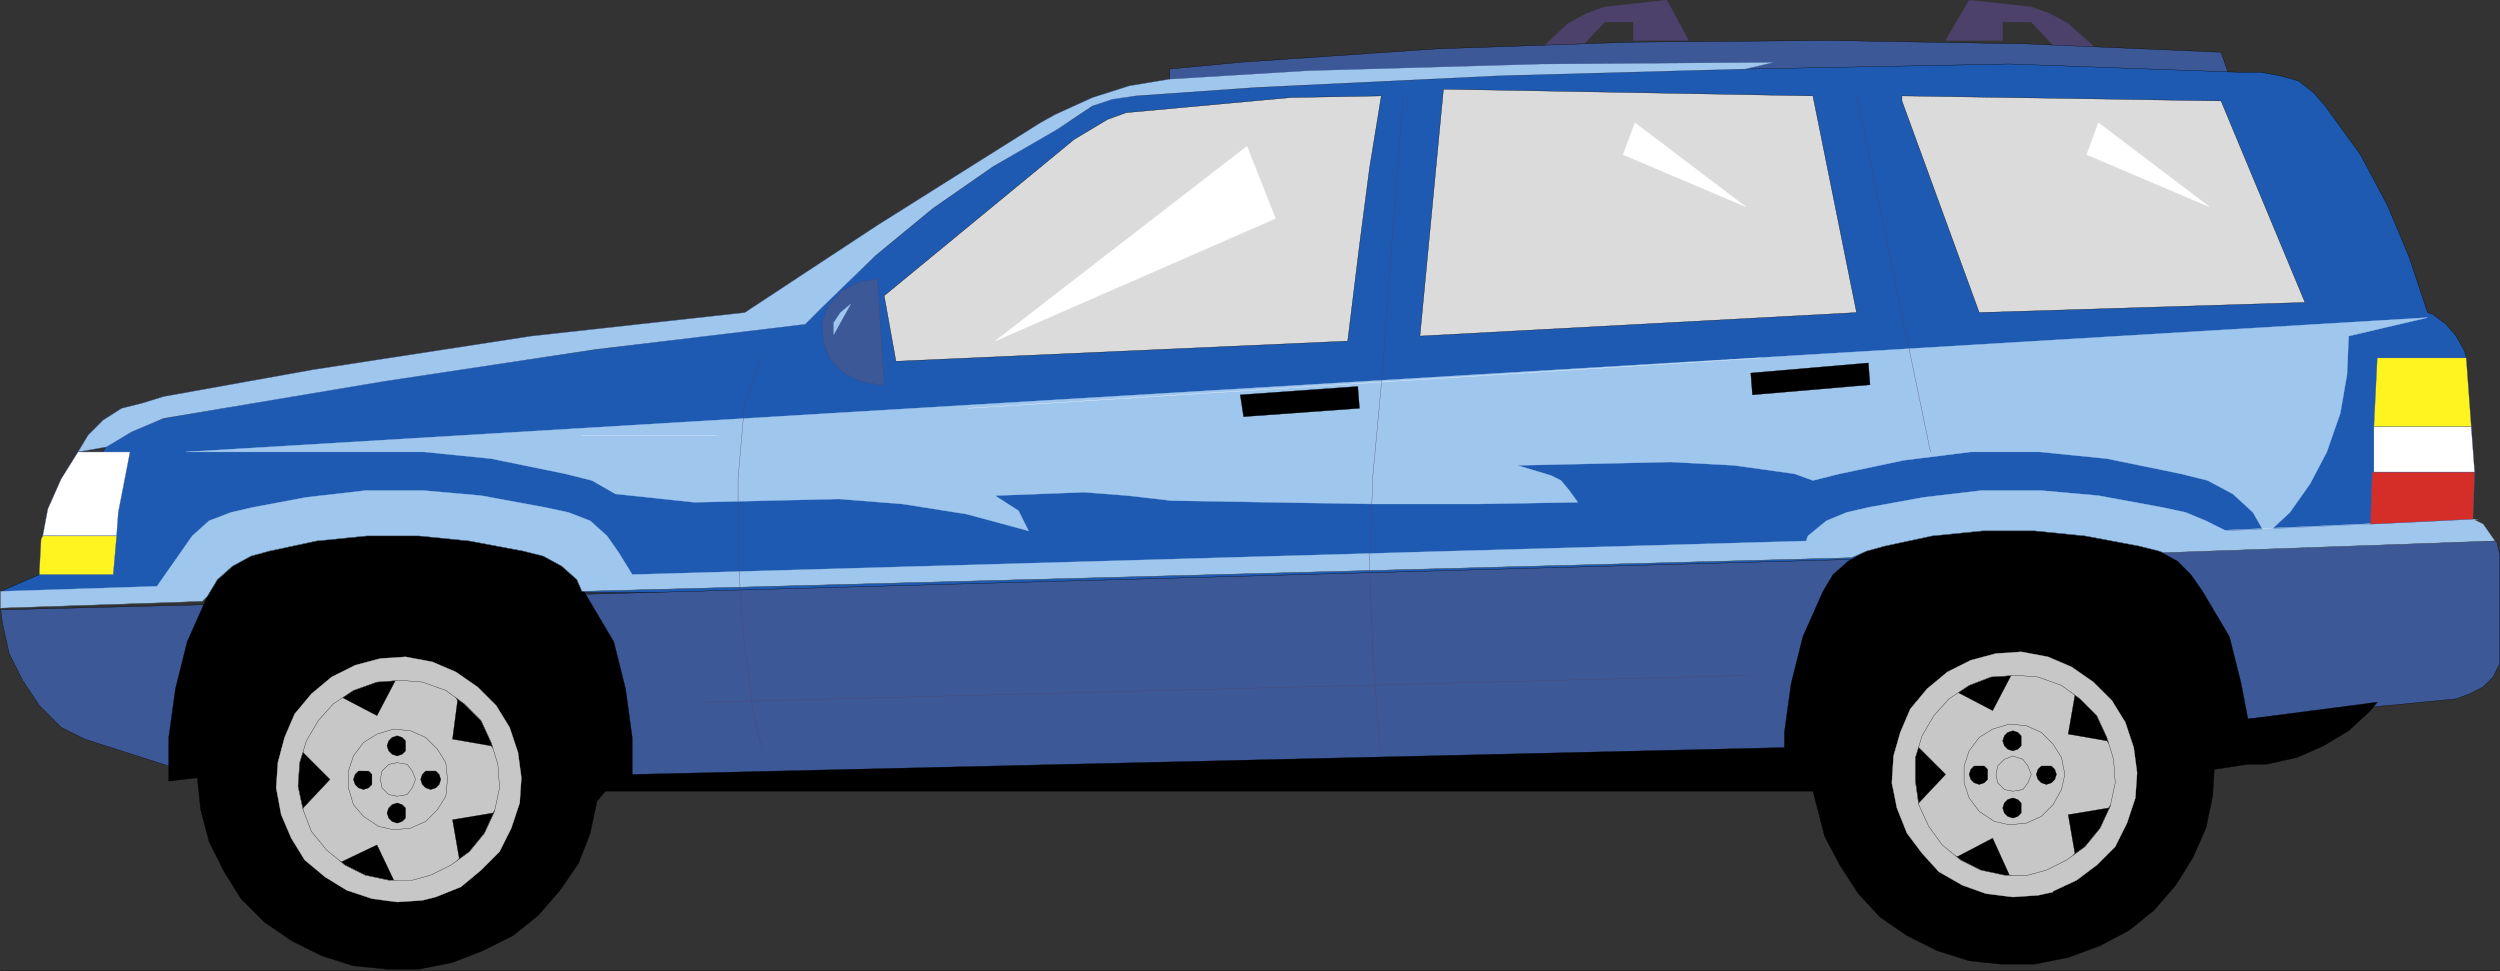 <svg xmlns="http://www.w3.org/2000/svg" width="357.251" height="138.765"><rect width="100%" height="100%" fill="#333333" stroke="none"/><path fill="none" stroke="#000" stroke-miterlimit="10" stroke-width=".045" d="M.108 138.743h357.12"/><path fill="#4c416a" stroke="#4c416a" stroke-miterlimit="10" stroke-width=".045" d="m225.467 7.223 3.84-4.078h4.082v2.637h7.918L238.186.024l-8.88.96-2.64.958-2.637 1.441-4.082 3.84h5.52m68.641 0-3.84-4.078h-4.082v2.637h-8.157l3.36-5.758 8.879.96 2.64.958 2.641 1.441 4.32 3.84h-5.761"/><path fill="#3d5896" stroke="#000" stroke-miterlimit="10" stroke-width=".045" d="m318.826 11.544-1.437-4.079-28.082-1.203-28.078-.48-28.082.242-27.84.96-28.078 1.919-10.082.96v1.68h151.68"/><path fill="#1e5ab1" stroke="#000" stroke-miterlimit="10" stroke-width=".045" d="m287.147 9.145 33.359 1.2h2.64l2.641.48 2.64.719 2.161 1.68 1.68 1.921 5.039 6.957 3.84 7.203 3.12 7.438 2.641 7.922.72.238 1.921 1.441 1.437 1.68 1.2 2.16.242.961.96 23.04v11.038L.109 84.504l5.52-2.402 9.6-18.476 3.598-2.16 4.563-1.684 31.437-5.52 30.243-4.32 30-3.84 2.398-2.398 7.68-7.2 8.16-6.722 8.64-6 9.122-5.52 2.16-1.199 2.879-1.918 2.878-1.203 3.36-.238 17.043-1.2 35.039-1.68 35.039-.96 37.68-.719"/><path fill="#3d5896" stroke="#000" stroke-miterlimit="10" stroke-width=".045" d="m264.588 79.942-235.68 6.48-28.8.723.238 1.918.96 4.32 1.923 3.84 2.398 3.602 3.121 3.117 3.36 1.684 12 3.84 66.238 1.437 164.64-3.84 63.84-4.078 32.16-3.121 1.922-.719 1.918-.96 1.442-1.442.96-1.918V79.223l-.48-1.918-92.16 2.637"/><path fill="#9fc6ec" stroke="#3d5896" stroke-miterlimit="10" stroke-width=".045" d="m249.467 9.864-35.04.96-35.038 1.68-17.043 1.2-3.36.48-2.878.961-2.88 1.918-2.16 1.441-9.12 5.278-8.641 6-8.16 6.722-7.68 7.438-2.398 2.402-30 3.598-30.243 4.562-31.437 5.278-4.563 1.922-3.597 2.16-4.082.719 1.441-2.399 2.16-2.16 2.64-1.68 2.88-.718 3.12-.961 21.36-3.84 31.2-4.801 30.48-3.36 18.96-12.48 23.278-14.64 2.16-1.2 5.282-2.402 5.28-1.68 5.759-.957 19.68-1.203 33.359-.957 33.363-.242-4.082.96"/><path stroke="#000" stroke-miterlimit="10" stroke-width=".045" d="M321.229 109.223h-1.442 4.082l4.317-.96 3.843-1.68 3.598-2.16 3.121-2.88.961-1.199-18.48 2.399-.961-5.04-1.68-6.718-3.84-6.48-1.68-2.403-1.921-1.918-2.641-1.441-2.879-.719-7.68-1.441-7.199-.72h-7.441l-7.2.72-6.718 1.441-2.64.719-2.641 1.441-2.16 1.918-1.442 2.402-2.879 6.48-1.68 6.72-.96 6.96v2.16l-164.641 3.84v-5.28l-.957-6.962-1.68-6.718-3.84-6.48-1.441-2.4-2.16-1.921-2.64-1.438-2.88-.722-7.68-1.438-7.199-.722h-7.441l-7.2.722-6.722 1.438-2.637.722-2.64 1.438-2.16 1.922-1.442 2.398-2.879 6.48-1.68 6.72-.96 6.96v6.243l4.078-.48.48 4.558 1.203 4.558 2.16 4.32 2.399 3.84 3.36 3.36 3.84 2.64 4.32 2.16 4.558 1.442 4.8.48h4.563l4.797-.96 4.32-1.68 4.32-2.16 3.602-2.88 3.121-3.6 2.637-3.84 1.68-4.321.96-4.559 1.2-1.44h172.563l1.68 6.48 2.16 4.082 2.64 4.078 3.117 3.36 3.84 2.64 4.32 2.16 4.563 1.441 4.558.477h4.801l4.801-.957 4.559-1.68 4.078-2.16 3.601-2.883 3.121-3.598 2.399-3.84 1.922-4.32.957-4.562.242-3.84 4.8-.719"/><path fill="#9fc6ec" stroke="#9fc6ec" stroke-miterlimit="10" stroke-width=".045" d="m323.627 76.583 3.602-3.36 2.879-4.078 2.398-4.562 1.922-5.52.96-5.52.24-5.519 11.28-2.64L26.506 64.582h34.082l9.598.96 10.562 2.16 3.84.962 3.36 1.918 11.28 1.199 20.641-.477 9.117.719 9.122 1.441 8.878 2.399-1.437-2.88-3.363-2.16 6.48-.241 6.242-.239 6.239.48 6.242.72 28.797.48h14.64l14.641-.242-1.2-1.68-1.198-1.437-1.442-.723-4.8-1.438 21.84-.48 9.12.48 8.64 1.2 2.642.96 3.84-.96 9.12-1.922 9.598-1.2h9.84l9.602.962 10.558 2.16 3.84.96 3.602 1.919 2.878 2.64 1.922 3.36h-.242"/><path fill="none" stroke="#fff" stroke-miterlimit="10" stroke-width=".045" d="m299.87 76.583 53.519-2.399"/><path fill="#9fc6ec" stroke="#9fc6ec" stroke-miterlimit="10" stroke-width=".045" d="m356.506 77.305-47.277 1.68-.723-.242-2.879-.719-7.68-1.441-7.199-.72h-7.441l-7.2.72-6.718 1.441-2.64.719-2.161.96-181.441 4.801-.72-1.68-2.16-1.921-2.64-1.438-2.879-.722-7.68-1.438-7.199-.722h-7.441l-7.2.722-6.722 1.438-2.637.722-2.64 1.438-2.16 1.922-1.442 2.398-.719.719-28.8.96v-2.398l22.32-.722 3.36-4.797 1.679-2.402 2.402-2.16 3.117-1.2 3.122-.719 7.68-1.44 8.398-.962h8.402l8.16.723 9.121 1.68 3.36.718 3.117 1.2 2.402 2.16 1.68 2.402 1.918 3.117 167.762-4.797.238-.722 2.64-2.16 2.883-1.2 3.117-.719 7.922-1.44 8.16-.962h8.641l8.16.723 9.117 1.68 3.36.718 2.883 1.2 2.879 1.44 36-1.679h-.72l1.438.719 1.68 2.402"/><path fill="#dbdbdb" stroke="#000" stroke-miterlimit="10" stroke-width=".045" d="m271.787 14.422 11.04 30.243 46.562-1.442-12-28.8-45.602-.72v.72m-74.398-.719-1.68 10.32-1.441 11.04-1.68 13.679-64.559 2.883-1.683-9.364 27.121-22.32 2.402-1.438 2.399-1.44 2.64-.962 23.52-2.16 12.96-.238m5.52 34.32 3.36-35.281 52.8.96 6.239 30.962-62.399 3.359"/><path fill="#fff" stroke="#3d5896" stroke-miterlimit="10" stroke-width=".045" d="m6.108 76.583.718-3.84 1.922-4.32 2.399-3.84h7.441l-1.68 8.64-.242 3.36H6.108"/><path fill="#fff420" stroke="#3d5896" stroke-miterlimit="10" stroke-width=".045" d="M16.186 82.102H5.627v-.476l.242-4.563.239-.48h10.558l-.48 5.52"/><path fill="#c7c7c7" stroke="#000" stroke-miterlimit="10" stroke-width=".045" d="m56.268 125.782-2.399-5.04-5.043 2.403-5.757-1.922.238-5.758 3.84-4.082-3.84-3.84-.48-6.238 6-1.68 5.042 2.637 2.637-5.039 5.762-2.16 3.12 5.04-.722 5.523 5.52.957 3.601 4.8-3.36 4.801-5.76.961.96 5.52-3.84 4.558-5.52-1.441"/><path fill="none" stroke="#000" stroke-miterlimit="10" stroke-width=".045" d="m63.947 111.383-.238-2.398-1.203-1.922-1.68-1.68-2.16-.96-2.398-.239-2.399.719-1.922 1.2-1.441 1.921-.719 2.16v2.399l.719 2.402 1.441 1.68 2.16 1.437 2.16.48 2.4-.238 2.16-.96 1.679-1.68 1.203-1.922.238-2.399"/><path stroke="#000" stroke-miterlimit="10" stroke-width=".045" d="M57.947 106.583v-.72l-.48-.48-.719-.238-.719.238-.48.48-.242.72.242.722.48.477.72.242.718-.242.48-.477v-.722m0 9.601v-.719l-.48-.48-.719-.242-.719.242-.48.48-.242.72.242.718.48.48.72.243.718-.243.48-.48v-.719m-6-6h-.718l-.48.48-.243.72.242.718.48.48.72.243.718-.242.48-.48v-1.438l-.48-.48h-.719m9.602-.001h-.723l-.48.48-.238.72.238.718.48.48.723.243.719-.242.48-.48.238-.72-.238-.718-.48-.48h-.719"/><path fill="none" stroke="#000" stroke-miterlimit="10" stroke-width=".045" d="m59.389 111.383-.48-1.199-.723-.96-1.438-.24-1.199.24-.961.96-.242 1.2.242 1.199.961.96 1.2.239 1.437-.238.722-.961.48-1.2"/><path fill="#c7c7c7" stroke="#c7c7c7" stroke-miterlimit="10" stroke-width=".045" d="m61.549 125.063 2.879-1.437 2.64-1.922 2.16-2.64 1.438-3.122.723-3.36-.242-3.359-.961-3.12-1.438-3.118-2.402-2.402-2.637-1.918-3.363-1.2-3.117-.242-3.36.242-3.363 1.2-2.879 1.918-2.16 2.402-1.68 2.879-.96 3.12-.239 3.36.719 3.36 1.199 3.12 2.16 2.641 2.64 2.16 2.88 1.438 3.363.719h3.36l2.64-.719.719 3.121-1.922.48-3.598.239-3.601-.48-3.598-1.2-3.121-1.918-2.879-2.402-1.922-3.121-1.441-3.36-.719-3.84.242-3.597.957-3.602 1.442-3.359 2.398-2.879 2.883-2.402 3.36-1.68 3.597-.96 3.601-.24 3.84.72 3.36 1.441 3.12 2.16 2.641 2.64 1.918 3.118 1.203 3.602.477 3.601-.238 3.598-1.2 3.601-1.68 3.36-2.64 2.64-2.879 2.399-3.601 1.441-.719-3.12"/><path fill="none" stroke="#000" stroke-miterlimit="10" stroke-width=".045" d="m61.549 125.063 2.879-1.437 2.64-1.922 2.16-2.64 1.438-3.122.723-3.36-.242-3.359-.961-3.12-1.438-3.118-2.402-2.402-2.637-1.918-3.363-1.2-3.117-.242-3.36.242-3.363 1.2-2.879 1.918-2.16 2.402-1.68 2.879-.96 3.12-.239 3.36.719 3.36 1.199 3.12 2.16 2.641 2.64 2.16 2.88 1.438 3.363.719h3.36l2.64-.719"/><path fill="#c7c7c7" stroke="#000" stroke-miterlimit="10" stroke-width=".045" d="m287.147 125.063-2.399-5.281-5.039 2.64-5.762-1.918.239-5.761 3.843-4.078-3.843-3.84-.477-6.48 6-1.442 5.04 2.64 2.64-5.039 5.758-2.16 3.359 5.04-.957 5.519 5.52.96 3.597 4.802-3.36 4.8-5.757.957.957 5.52-3.598 4.32-5.761-1.199"/><path stroke="#000" stroke-miterlimit="10" stroke-width=".045" d="M288.826 105.864v-.719l-.48-.48-.719-.243-.719.243-.48.48-.242.719.242.719.48.48.72.242.718-.242.48-.48v-.72m0 9.602v-.722l-.48-.48-.719-.239-.719.238-.48.48-.242.723.242.72.48.48.72.238.718-.238.48-.48v-.72m-6-6h-.718l-.48.477-.24.723.24.718.48.48.718.24.723-.24.48-.48v-1.441l-.48-.477h-.723m9.602 0h-.719l-.48.477-.243.723.243.718.48.48.719.24.719-.24.48-.48.242-.718-.242-.723-.48-.477h-.72"/><path fill="#c7c7c7" stroke="#c7c7c7" stroke-miterlimit="10" stroke-width=".045" d="m292.428 124.344 2.879-1.441 2.64-1.918 2.16-2.64 1.442-3.122.719-3.36-.239-3.359-.96-3.12-1.442-3.122-2.398-2.398-2.641-1.922-3.36-1.2-3.12-.238-3.602.239-3.117 1.199-2.883 1.922-2.16 2.398-1.68 2.883-.957 3.117v3.364l.477 3.359 1.441 3.117 1.922 2.64 2.637 2.16 2.883 1.442 3.359.72h3.36l2.64-.72.96 3.121-2.16.477-3.6.242-3.84-.48-3.36-1.2-3.36-1.921-2.402-2.641-2.16-2.879-1.437-3.598-.723-3.601.242-3.84.961-3.36 1.437-3.359 2.403-2.883 2.879-2.398 3.36-1.68 3.6-.96 3.598-.239 3.84.719 3.363 1.441 3.118 2.16 2.64 2.637 1.922 3.121 1.2 3.602.48 3.597-.242 3.602-1.2 3.602-1.68 3.359-2.64 2.64-2.879 2.157-3.601 1.683-.72-3.12"/><path fill="none" stroke="#000" stroke-miterlimit="10" stroke-width=".045" d="m295.069 110.665-.481-2.403-1.2-1.918-1.679-1.68-2.16-.96-2.402-.239-2.399.72-1.922 1.198-1.437 1.922-.723 2.16v2.399l.723 2.16 1.437 1.918 2.16 1.441 2.16.48 2.403-.237 2.16-.961 1.68-1.68 1.199-2.16.48-2.16"/><path fill="none" stroke="#000" stroke-miterlimit="10" stroke-width=".045" d="m290.268 110.665-.48-1.2-.72-.96-1.44-.481-1.2.48-.961.961-.238 1.2.238 1.199.96.96 1.2.24 1.442-.24.718-.96.48-1.2"/><path fill="none" stroke="#000" stroke-miterlimit="10" stroke-width=".045" d="m292.428 124.344 2.879-1.441 2.64-1.918 2.16-2.64 1.442-3.122.719-3.36-.239-3.359-.96-3.12-1.442-3.122-2.398-2.398-2.641-1.922-3.36-1.2-3.12-.238-3.602.239-3.117 1.199-2.883 1.922-2.16 2.398-1.68 2.883-.957 3.117v3.364l.477 3.359 1.441 3.117 1.922 2.64 2.637 2.16 2.883 1.442 3.359.72h3.36l2.64-.72m64.078-47.039-47.277 1.68-.723-.242-2.879-.719-7.68-1.441-7.199-.72h-7.441l-7.2.72-6.718 1.441-2.64.719-2.161.96-181.441 4.801-.72-1.68-2.16-1.921-2.64-1.438-2.879-.722-7.68-1.438-7.199-.722h-7.441l-7.2.722-6.722 1.438-2.637.722-2.64 1.438-2.16 1.922-1.442 2.398-.719.719-28.8.96"/><path fill="#fff" stroke="#3d5896" stroke-miterlimit="10" stroke-width=".045" d="M353.147 60.985h-13.918v6.48h14.398l-.48-6.48"/><path fill="#fff420" stroke="#3d5896" stroke-miterlimit="10" stroke-width=".045" d="M339.71 51.145h12.718l.719 9.84h.242-14.16l.48-9.84"/><path fill="#d52e29" stroke="#3d5896" stroke-miterlimit="10" stroke-width=".045" d="m338.748 74.903 14.64-.719.24-6.719h-14.642l-.238 7.438"/><path stroke="#000" stroke-miterlimit="10" stroke-width=".045" d="m177.229 56.422.48 3.122 16.559-1.2-.239-3.12-16.8 1.198m72.957-3.117.242 3.117 16.8-1.437-.242-3.121-16.8 1.441"/><path fill="none" stroke="#4c416a" stroke-miterlimit="10" stroke-width=".045" d="m200.506 13.704-3.117 41.28-1.203 12.958-.477 12.723.477 12.96.96 12.72.243 1.199m67.918-93.84 10.562 50.879M108.826 51.145l-2.398 6.238-.961 11.04v11.042l.719 11.04 1.441 11.039 1.2 5.28"/><path fill="none" stroke="#fff" stroke-miterlimit="10" stroke-width=".045" d="M83.147 62.184h19.199"/><path fill="#fff" stroke="#fff" stroke-miterlimit="10" stroke-width=".045" d="m142.186 48.743 36-27.84 4.082 10.32-40.082 17.52m107.281-19.199-15.84-12-1.68 4.558 17.52 7.442m66.243 0-15.84-12-1.684 4.558 17.523 7.442"/><path fill="none" stroke="#fff" stroke-miterlimit="10" stroke-width=".045" d="m138.346 58.344 113.281-7.199"/><path fill="none" stroke="#4c416a" stroke-miterlimit="10" stroke-width=".045" d="m250.186 96.504-149.52 3.84"/><path fill="#3d5896" stroke="#4c416a" stroke-miterlimit="10" stroke-width=".045" d="m125.627 54.985-2.64-.48-2.399-1.2-1.922-1.922-.957-2.398-.242-2.883.96-2.398 1.919-2.16 2.402-1.2 2.64-.48.958 15.12h-.719"/><path fill="#9fc6ec" stroke="#9fc6ec" stroke-miterlimit="10" stroke-width=".045" d="m121.549 43.465-1.441 1.2-.961 1.437v1.68l2.402-4.317"/></svg>
